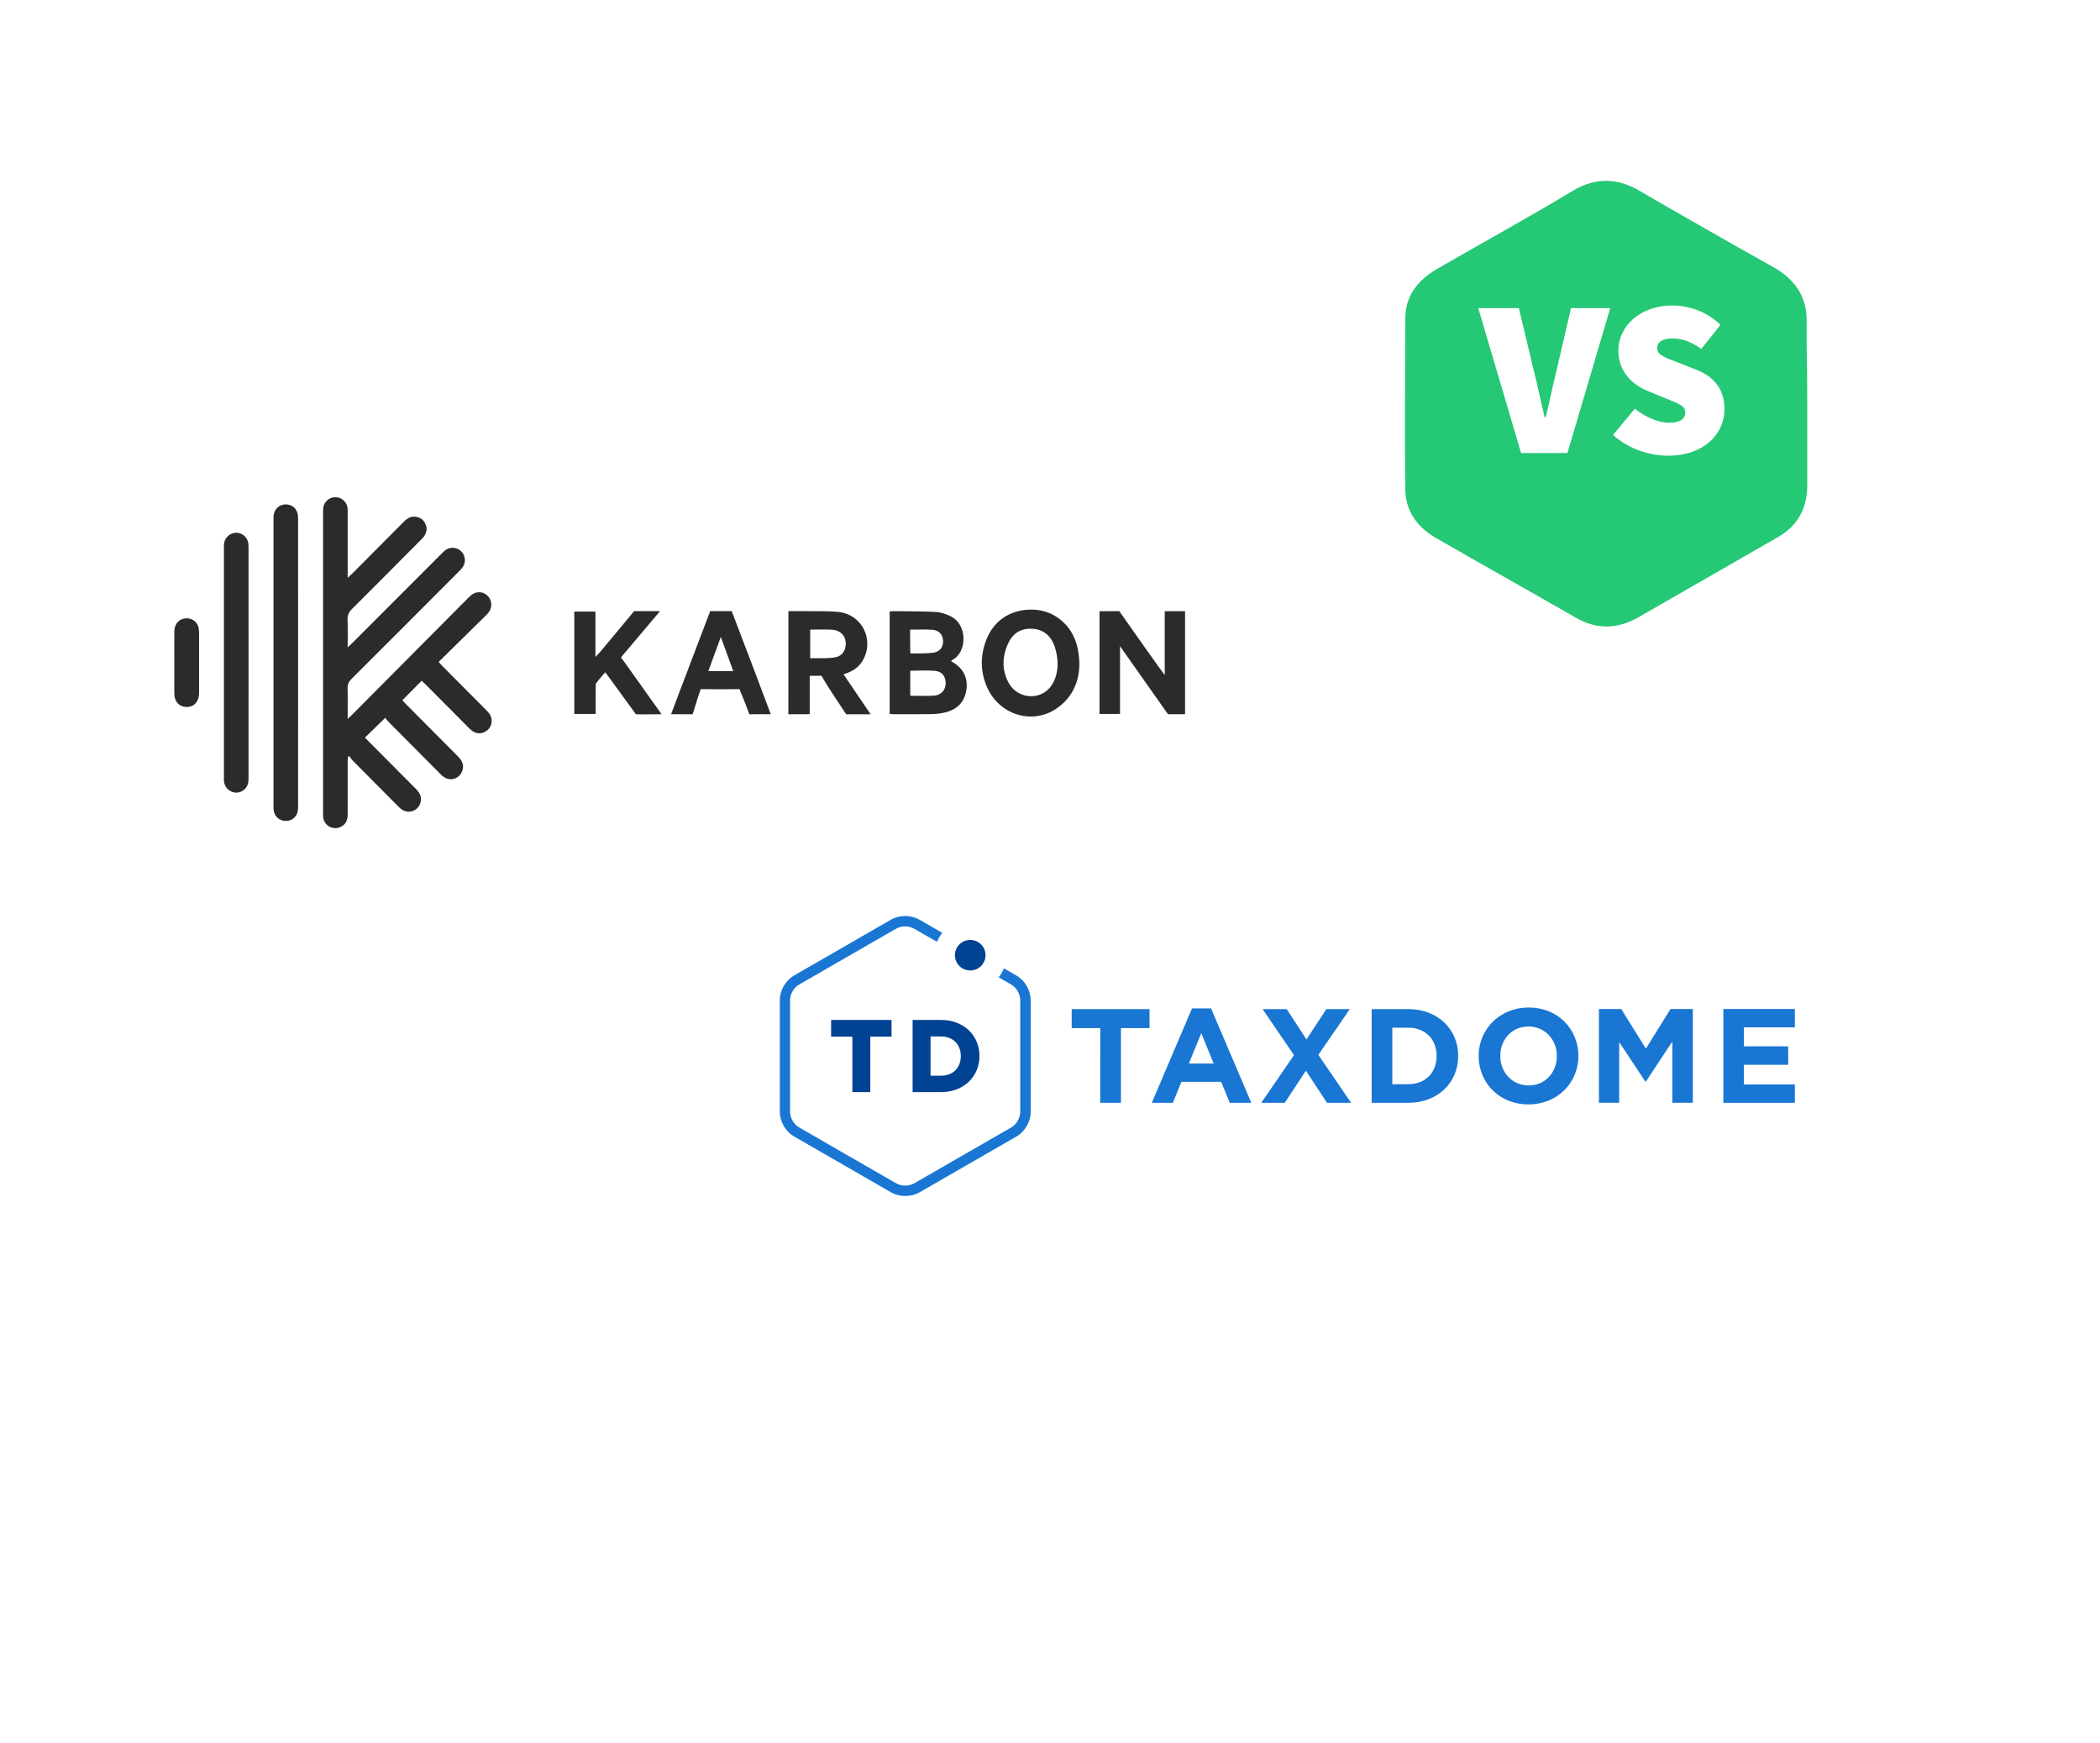 <?xml version="1.0" encoding="UTF-8"?><svg width="482" height="400" viewBox="0 0 482 400" fill="none" xmlns="http://www.w3.org/2000/svg">
<g opacity="0.2">
<path d="M199.591 390.972L199.591 390.972C178.608 378.897 157.475 366.898 136.346 354.902L136.344 354.901L136.335 354.896C115.212 342.903 94.092 330.912 73.123 318.844C56.691 308.966 47.148 295.025 47.148 275.749V275.741L47.148 275.732C46.749 242.302 46.882 208.338 47.016 174.451C47.082 157.535 47.148 140.639 47.148 123.838C47.148 103.715 58.116 90.057 75.212 80.137C89.502 71.886 103.915 63.703 118.339 55.514C145.017 40.368 171.736 25.198 197.809 9.522C217.112 -1.809 236.635 -0.927 255.098 10.131L255.106 10.136L255.114 10.14C295.578 33.677 335.742 56.603 376.207 79.223C385.935 84.937 393.22 91.728 397.936 99.905C402.65 108.077 404.855 117.731 404.267 129.268L404.265 129.304V129.34C404.265 140.854 404.412 152.592 404.561 164.433L404.565 164.776C404.715 176.736 404.865 188.801 404.865 200.864V272.998C404.865 293.319 396.707 308.417 379.798 318.228C358.883 330.264 337.819 342.376 316.754 354.488L316.562 354.599C295.436 366.747 274.309 378.894 253.333 390.966C235.456 400.825 217.707 401.402 199.591 390.972Z" stroke="white" stroke-width="2.842"/>
</g>
<g opacity="0.4">
<path d="M205.399 352.557L205.399 352.557C188.376 342.761 171.233 333.028 154.099 323.299L154.095 323.297C136.965 313.571 119.843 303.85 102.843 294.067C89.937 286.303 82.611 275.502 82.611 260.573V260.556L82.611 260.539C82.287 233.439 82.395 205.917 82.503 178.443C82.557 164.72 82.611 151.01 82.611 137.369C82.611 121.834 91.004 111.237 104.527 103.389C116.094 96.711 127.771 90.081 139.465 83.442C161.112 71.152 182.815 58.831 203.974 46.109C219.061 37.256 234.229 37.929 248.705 46.6L248.721 46.609L248.736 46.618C281.556 65.709 314.134 84.304 346.955 102.651C354.651 107.175 360.313 112.488 363.955 118.803C367.592 125.108 369.328 132.605 368.865 141.687L368.862 141.759V141.831C368.862 151.179 368.981 160.706 369.101 170.304L369.105 170.592C369.227 180.293 369.348 190.068 369.348 199.839V258.342C369.348 274.267 363.012 285.928 349.867 293.559C332.867 303.341 315.746 313.186 298.624 323.031L298.579 323.057C281.45 332.907 264.32 342.756 247.311 352.544C233.295 360.269 219.536 360.695 205.399 352.557Z" stroke="white" stroke-width="5.685"/>
</g>
<g opacity="0.6">
<path d="M212.769 307.663L212.769 307.662C200.367 300.525 187.878 293.435 175.407 286.354L175.393 286.346C162.929 279.269 150.481 272.202 138.124 265.091C129.623 259.968 125.172 253.183 125.172 243.817V243.783L125.172 243.749C124.936 224.044 125.015 204.055 125.093 184.067C125.133 174.068 125.172 164.069 125.172 154.106C125.172 144.474 130.212 137.781 139.327 132.491C147.699 127.657 156.177 122.844 164.68 118.016C180.466 109.054 196.338 100.043 211.774 90.762C221.542 85.037 231.167 85.437 240.642 91.112L240.673 91.131L240.705 91.149C264.608 105.053 288.336 118.597 312.242 131.961C317.431 135.017 321.026 138.472 323.288 142.393C325.537 146.293 326.691 151.04 326.384 157.065L326.377 157.21V157.355C326.377 164.183 326.464 171.14 326.552 178.12L326.554 178.342C326.643 185.409 326.731 192.504 326.731 199.593V242.192C326.731 252.608 322.713 259.852 314.347 264.709C301.963 271.835 289.491 279.006 277.019 286.178L277.014 286.181L276.962 286.211C264.516 293.367 252.07 300.524 239.712 307.636C230.537 312.683 221.876 312.905 212.769 307.663Z" stroke="white" stroke-width="11.369"/>
</g>
<rect x="180.414" y="204.562" width="232.973" height="68.187" fill="#D9D9D9"/>
<rect x="40" y="114" width="233" height="76" fill="#D9D9D9"/>
<rect x="0.072" y="78" width="312.525" height="147.739" rx="73.87" transform="rotate(0.028 0.072 78)" fill="white"/>
<g filter="url(#filter0_d_172_48248)">
<rect x="139.285" y="169.047" width="312.525" height="147.739" rx="73.87" transform="rotate(0.028 139.285 169.047)" fill="white"/>
</g>
<path fill-rule="evenodd" clip-rule="evenodd" d="M277.968 231.455H273.593L264.363 253.119H269.199L271.168 248.295H280.288L282.257 253.119H287.207L277.968 231.455ZM275.722 237.14L278.575 244.114H272.869L275.722 237.14Z" fill="#1976D3"/>
<path fill-rule="evenodd" clip-rule="evenodd" d="M296.999 242.182L289.795 231.613H295.34L299.867 238.586L304.427 231.613H309.815L302.591 242.12L310.109 253.121H304.579L299.738 245.749L294.874 253.121H289.486L296.999 242.182Z" fill="#1976D3"/>
<path fill-rule="evenodd" clip-rule="evenodd" d="M323.233 231.611H314.826V253.119H323.233C330.009 253.119 334.693 248.48 334.693 242.365C334.693 236.251 330.009 231.611 323.233 231.611ZM329.735 242.365C329.735 246.236 327.115 248.85 323.235 248.85H319.568V235.881H323.235C327.115 235.881 329.735 238.495 329.735 242.365Z" fill="#1976D3"/>
<path fill-rule="evenodd" clip-rule="evenodd" d="M350.871 231.242C344.219 231.242 339.383 236.251 339.383 242.366C339.383 248.542 344.143 253.49 350.795 253.49C357.448 253.49 362.283 248.542 362.283 242.366C362.283 236.19 357.524 231.242 350.871 231.242ZM350.815 235.604C354.633 235.604 357.343 238.678 357.343 242.363C357.343 246.111 354.695 249.137 350.876 249.137C347.058 249.137 344.348 246.111 344.348 242.363C344.348 238.616 346.996 235.604 350.815 235.604Z" fill="#1976D3"/>
<path fill-rule="evenodd" clip-rule="evenodd" d="M366.99 231.586H372.102L377.77 240.684L383.433 231.586H388.545V253.103H383.833V239.062L377.77 248.246H377.646L371.641 239.176V253.103H366.99V231.586Z" fill="#1976D3"/>
<path fill-rule="evenodd" clip-rule="evenodd" d="M395.555 231.586H411.965V235.798H400.267V240.162H410.433V244.394H400.267V248.915H411.965V253.122H395.555V231.586Z" fill="#1976D3"/>
<path fill-rule="evenodd" clip-rule="evenodd" d="M191.063 234.098H190.764V234.397V237.636V237.935H191.063H195.638V250.368V250.667H195.937H199.456H199.756V250.368V237.935H204.33H204.63V237.636V234.397V234.098H204.33H191.063Z" fill="#004392"/>
<path fill-rule="evenodd" clip-rule="evenodd" d="M209.463 234.098H216.006C221.108 234.098 224.812 237.58 224.812 242.38C224.812 247.181 221.108 250.667 216.006 250.667H209.463V234.098ZM213.58 246.906H216.005V246.896C218.711 246.896 220.527 245.103 220.527 242.404C220.527 239.705 218.711 237.893 216.005 237.893H213.58V246.906Z" fill="#004392"/>
<path fill-rule="evenodd" clip-rule="evenodd" d="M222.69 222.749C224.631 222.749 226.204 221.18 226.204 219.244C226.204 217.308 224.631 215.738 222.69 215.738C220.749 215.738 219.176 217.308 219.176 219.244C219.176 221.18 220.749 222.749 222.69 222.749Z" fill="#004392"/>
<path fill-rule="evenodd" clip-rule="evenodd" d="M252.539 235.977H245.977V231.613H263.842V235.977H257.284V253.121H252.529L252.539 235.977Z" fill="#1976D3"/>
<path fill-rule="evenodd" clip-rule="evenodd" d="M233.213 223.865L230.412 222.252C230.12 222.997 229.72 223.696 229.223 224.325L232.015 225.933C233.345 226.702 234.165 228.118 234.169 229.652V255.106C234.166 256.64 233.345 258.057 232.015 258.825L209.918 271.553C208.584 272.318 206.943 272.318 205.609 271.553L183.512 258.825C182.174 258.062 181.346 256.644 181.339 255.106V229.652C181.343 228.118 182.163 226.702 183.493 225.933L205.59 213.206C206.924 212.44 208.565 212.44 209.899 213.206L215.072 216.17C215.372 215.429 215.78 214.737 216.285 214.116L211.116 211.137C209.042 209.946 206.49 209.946 204.416 211.137L182.319 223.865C180.257 225.066 178.989 227.27 178.99 229.652V255.106C178.994 257.494 180.271 259.698 182.343 260.894L204.44 273.621C206.514 274.81 209.065 274.81 211.14 273.621L233.237 260.894C235.298 259.692 236.565 257.488 236.565 255.106V229.652C236.561 227.265 235.284 225.061 233.213 223.865Z" fill="#1976D3"/>
<g filter="url(#filter1_d_172_48248)">
<path fill-rule="evenodd" clip-rule="evenodd" d="M414.808 86.875V105.32C414.808 110.635 412.66 114.621 408.212 117.2C397.474 123.374 386.583 129.627 375.845 135.801C371.166 138.38 366.487 138.537 361.732 135.801C350.994 129.627 340.103 123.531 329.365 117.356C325.07 114.777 322.539 111.104 322.539 106.023C322.385 93.206 322.539 80.075 322.539 67.18C322.539 61.865 325.453 58.27 329.902 55.69C340.333 49.672 350.994 43.81 361.272 37.636C366.334 34.666 371.473 34.901 376.305 37.792C386.659 43.81 396.937 49.672 407.291 55.456C412.353 58.426 414.961 62.568 414.654 68.586C414.654 74.526 414.808 80.701 414.808 86.875Z" fill="#24C875"/>
</g>
<path d="M349.123 103.98H359.765L369.588 70.725H360.583L357.206 85.255C356.337 88.785 355.672 92.213 354.751 95.795H354.546C353.625 92.213 353.011 88.785 352.09 85.255L348.611 70.725H339.3L349.123 103.98ZM370.227 99.836C373.808 103.06 378.618 104.594 382.813 104.594C391.101 104.594 395.808 99.581 395.808 93.953C395.808 89.348 393.454 86.483 389.31 84.846L385.269 83.26C382.25 82.083 380.357 81.52 380.357 79.934C380.357 78.451 381.687 77.683 383.836 77.683C386.292 77.683 388.236 78.502 390.487 80.088L394.887 74.562C391.817 71.544 387.622 70.112 383.836 70.112C376.571 70.112 371.455 74.767 371.455 80.446C371.455 85.255 374.576 88.274 378.157 89.706L382.301 91.446C385.115 92.571 386.803 93.083 386.803 94.669C386.803 96.153 385.678 97.022 383.018 97.022C380.562 97.022 377.594 95.692 375.241 93.799L370.227 99.836Z" fill="white"/>
<g clip-path="url(#clip0_172_48248)">
<path d="M96.779 156.242C95.287 157.751 93.847 159.209 92.333 160.741C92.613 161.031 92.927 161.362 93.248 161.685C97.176 165.637 101.102 169.591 105.036 173.537C105.912 174.415 106.537 175.36 106.182 176.682C105.633 178.733 103.342 179.516 101.68 178.202C101.351 177.942 101.06 177.631 100.763 177.332C96.891 173.443 93.019 169.554 89.154 165.658C88.861 165.362 88.622 165.011 88.416 164.758C86.82 166.316 85.344 167.756 83.766 169.296C84.043 169.583 84.349 169.908 84.663 170.224C88.264 173.846 91.862 177.472 95.473 181.084C96.294 181.905 96.817 182.806 96.56 184.015C96.132 186.027 93.938 186.946 92.232 185.805C91.851 185.55 91.522 185.209 91.196 184.881C87.799 181.473 84.405 178.062 81.02 174.641C80.697 174.314 80.448 173.913 80.165 173.547C80.068 173.597 79.971 173.648 79.874 173.699C79.849 173.998 79.803 174.297 79.803 174.596C79.798 178.733 79.808 182.87 79.794 187.007C79.79 188.493 79.177 189.417 77.965 189.886C76.283 190.538 74.421 189.445 74.193 187.655C74.14 187.238 74.154 186.812 74.154 186.39C74.152 163.511 74.152 140.632 74.154 117.753C74.154 117.373 74.145 116.991 74.185 116.614C74.337 115.211 75.515 114.141 76.913 114.114C78.364 114.086 79.617 115.172 79.773 116.618C79.818 117.036 79.798 117.461 79.799 117.883C79.8 122.315 79.799 126.748 79.799 131.18C79.799 131.592 79.799 132.004 79.799 132.614C80.228 132.224 80.538 131.964 80.823 131.678C84.756 127.731 88.688 123.783 92.613 119.828C93.249 119.187 93.902 118.618 94.874 118.586C96.03 118.548 96.933 118.977 97.509 119.993C98.081 121 98.037 122.022 97.41 122.982C97.136 123.4 96.756 123.753 96.4 124.112C91.194 129.352 85.998 134.603 80.755 139.808C80.032 140.527 79.742 141.233 79.778 142.237C79.851 144.26 79.799 146.288 79.799 148.588C80.246 148.171 80.561 147.893 80.857 147.596C87.63 140.817 94.399 134.036 101.171 127.257C101.499 126.928 101.818 126.583 102.185 126.304C103.292 125.463 104.769 125.546 105.782 126.474C106.81 127.415 107.017 128.999 106.214 130.156C105.904 130.602 105.501 130.988 105.115 131.375C96.976 139.534 88.842 147.697 80.676 155.828C80.017 156.484 79.755 157.124 79.78 158.036C79.84 160.258 79.799 162.482 79.799 165.025C80.312 164.531 80.634 164.232 80.943 163.921C89.692 155.119 98.439 146.316 107.189 137.514C107.516 137.185 107.835 136.841 108.201 136.56C109.382 135.654 110.852 135.732 111.893 136.726C112.932 137.718 113.067 139.355 112.183 140.525C111.93 140.86 111.622 141.155 111.322 141.451C107.805 144.918 104.285 148.382 100.692 151.919C101.041 152.317 101.264 152.599 101.516 152.853C104.906 156.269 108.293 159.687 111.699 163.086C112.422 163.808 112.926 164.608 112.841 165.648C112.751 166.735 112.187 167.557 111.194 168.029C110.189 168.507 109.217 168.367 108.33 167.722C107.992 167.475 107.699 167.163 107.402 166.864C104.156 163.603 100.914 160.339 97.668 157.078C97.376 156.784 97.065 156.51 96.779 156.242Z" fill="#2B2B2B"/>
<path d="M68.419 152.228C68.419 162.991 68.419 173.754 68.418 184.517C68.418 184.939 68.43 185.363 68.4 185.783C68.287 187.345 67.099 188.445 65.564 188.427C64.088 188.41 62.922 187.33 62.796 185.841C62.761 185.422 62.776 184.998 62.776 184.576C62.775 162.922 62.775 141.269 62.775 119.616C62.775 119.236 62.765 118.855 62.788 118.477C62.887 116.906 64.045 115.785 65.57 115.77C67.104 115.755 68.288 116.856 68.4 118.419C68.43 118.839 68.418 119.263 68.418 119.685C68.419 130.532 68.419 141.38 68.419 152.228Z" fill="#2B2B2B"/>
<path d="M57.047 152.167C57.047 160.776 57.047 169.385 57.045 177.993C57.045 178.457 57.056 178.924 57.01 179.384C56.861 180.85 55.629 181.952 54.192 181.932C52.815 181.912 51.6 180.834 51.422 179.445C51.374 179.071 51.395 178.687 51.395 178.307C51.394 160.836 51.394 143.365 51.395 125.894C51.395 125.514 51.374 125.13 51.422 124.756C51.601 123.367 52.816 122.29 54.195 122.272C55.632 122.253 56.862 123.355 57.01 124.822C57.056 125.282 57.045 125.749 57.045 126.213C57.047 134.864 57.047 143.515 57.047 152.167Z" fill="#2B2B2B"/>
<path d="M252.366 140.277C253.785 140.277 256.368 140.286 256.892 140.26C259.492 143.945 266.352 153.723 267.331 154.94C267.331 154.535 267.333 153.952 267.333 153.546C267.333 149.496 267.332 144.34 267.336 140.289C269.152 140.274 270.777 140.275 271.999 140.275C271.999 148.197 271.999 155.989 271.999 163.923C270.842 163.923 268.667 163.944 268.073 163.923C264.863 159.43 257.516 148.896 257.074 148.314C257.074 153.678 257.074 158.74 257.074 163.862C255.44 163.862 253.941 163.862 252.366 163.862C252.366 156.034 252.366 148.247 252.366 140.277Z" fill="#2B2B2B"/>
<path d="M204.2 163.861C204.2 156.022 204.2 148.228 204.2 140.351C204.518 140.326 204.843 140.276 205.167 140.28C208.373 140.319 211.584 140.288 214.783 140.457C215.921 140.517 217.098 140.93 218.143 141.424C222.178 143.334 221.989 149.8 218.541 151.49C218.469 151.525 218.417 151.6 218.282 151.725C218.415 151.815 218.524 151.901 218.644 151.97C221.085 153.382 222.207 155.618 221.812 158.313C221.405 161.09 219.753 162.783 217.105 163.477C216.015 163.762 214.858 163.885 213.728 163.907C210.732 163.964 207.735 163.927 204.738 163.923C204.577 163.923 204.416 163.887 204.2 163.861ZM208.926 159.693C210.795 159.693 212.558 159.773 214.311 159.671C215.979 159.573 216.994 158.457 217.05 156.921C217.105 155.367 216.285 154.142 214.697 153.99C212.798 153.808 210.868 153.947 208.926 153.947C208.926 155.862 208.926 157.707 208.926 159.693ZM208.901 144.517C208.901 146.21 208.885 147.838 208.923 149.464C208.928 149.65 208.926 149.545 208.969 149.985C210.52 149.977 212.527 150.008 214.064 149.833C215.683 149.648 216.491 148.612 216.452 147.112C216.413 145.633 215.519 144.641 213.892 144.539C212.271 144.437 210.638 144.517 208.901 144.517Z" fill="#2B2B2B"/>
<path d="M185.851 155.117C185.851 158.12 185.851 160.942 185.851 163.922C184.376 163.922 181.833 163.924 180.949 163.942C180.955 163.689 180.957 148.599 180.957 141.634C180.957 141.423 180.966 140.483 180.949 140.273C181.694 140.265 181.149 140.258 181.694 140.265C183.34 140.288 184.987 140.253 186.633 140.279C188.572 140.309 190.525 140.249 192.447 140.456C197.867 141.039 200.749 146.836 198.041 151.572C197.083 153.246 195.572 154.176 193.599 154.759C195.639 157.766 197.782 160.927 199.828 163.942C198.429 163.936 196.015 163.936 194.221 163.942C193.164 162.367 190.12 157.782 189.159 156.15C188.651 155.288 189.298 156.384 188.561 155.096C188.194 155.097 186.369 155.117 185.851 155.117ZM185.96 144.516C185.96 146.772 185.96 148.895 185.96 151.072C187.222 151.072 188.399 151.101 189.573 151.061C190.367 151.034 191.178 150.993 191.945 150.807C192.997 150.553 193.709 149.831 193.981 148.768C194.564 146.498 193.284 144.671 190.934 144.534C189.302 144.438 187.661 144.516 185.96 144.516Z" fill="#2B2B2B"/>
<path d="M247.154 156.384C246.389 158.819 244.957 160.943 242.519 162.609C236.785 166.526 229.168 163.954 226.474 157.553C224.924 153.872 224.985 150.1 226.578 146.387C228.468 141.981 232.569 139.631 237.577 139.953C242.07 140.243 245.907 143.437 247.163 148.045C247.305 148.567 247.409 149.1 247.497 149.637C247.865 151.885 247.838 154.211 247.154 156.384ZM242.205 155.612C242.949 153.557 242.87 151.3 242.302 149.19C242.176 148.72 242.029 148.26 241.843 147.816C240.921 145.623 239.156 144.376 236.733 144.299C234.415 144.226 232.602 145.268 231.574 147.317C230.002 150.45 229.869 153.666 231.498 156.707C233.527 160.494 238.919 160.909 241.328 157.352C241.705 156.796 241.987 156.215 242.205 155.612Z" fill="#2B2B2B"/>
<path d="M136.715 163.873C134.983 163.873 133.437 163.873 131.815 163.873C131.815 156.035 131.815 148.251 131.815 140.369C133.37 140.369 134.948 140.369 136.666 140.369C136.666 143.731 136.666 147.117 136.666 150.807C137.152 150.283 137.439 150.001 137.695 149.695C140.106 146.819 143.157 143.172 145.54 140.274C146.371 140.274 149.765 140.274 151.49 140.274C151.14 140.704 145.738 147.108 143.253 150.031C142.801 150.562 142.892 150.466 142.558 150.928C142.593 151.104 142.871 151.332 143.206 151.804C145.793 155.445 151.471 163.376 151.84 163.924C149.862 163.924 147.73 164.007 145.949 163.936C145.383 163.152 145.613 163.464 145.383 163.152C143.433 160.506 141.51 157.84 139.578 155.182C139.381 154.911 139.173 154.647 138.907 154.297C138.225 155.103 137.32 156.136 136.741 156.947C136.729 157.434 136.729 157.434 136.725 157.837C136.703 159.812 136.715 161.788 136.715 163.873Z" fill="#2B2B2B"/>
<path d="M154.031 163.927C154.592 162.432 155.085 161.097 155.593 159.768C157.935 153.637 160.659 146.406 163.004 140.275C164.448 140.267 166.586 140.276 167.951 140.275C169.849 145.18 176.785 163.536 176.908 163.926C175.384 163.926 173.431 163.918 172.005 163.945C171.752 163.307 171.849 163.58 171.701 163.169C171.186 161.744 171.186 161.744 169.728 158.175C167.281 158.215 163.278 158.208 160.83 158.173C160.056 160.285 159.452 162.553 158.97 163.944C157.809 163.925 155.563 163.927 154.031 163.927ZM168.306 154.039C167.327 151.358 166.387 148.783 165.445 146.203L162.573 154.039L168.306 154.039Z" fill="#2B2B2B"/>
<path d="M40.008 152.105C40.009 149.704 39.987 147.303 40.016 144.903C40.038 143.098 41.235 141.899 42.908 141.922C44.292 141.942 45.402 142.888 45.613 144.266C45.683 144.721 45.695 145.188 45.696 145.65C45.702 149.946 45.7 154.243 45.698 158.539C45.698 158.833 45.7 159.129 45.677 159.422C45.539 161.209 44.428 162.303 42.792 162.274C41.177 162.245 40.048 161.065 40.016 159.307C39.986 157.707 40.008 156.106 40.008 154.506C40.008 153.706 40.008 152.905 40.008 152.105Z" fill="#2B2B2B"/>
</g>
<defs>
<filter id="filter0_d_172_48248" x="109.249" y="159.083" width="372.525" height="207.82" filterUnits="userSpaceOnUse" color-interpolation-filters="sRGB">
<feFlood flood-opacity="0" result="BackgroundImageFix"/>
<feColorMatrix in="SourceAlpha" type="matrix" values="0 0 0 0 0 0 0 0 0 0 0 0 0 0 0 0 0 0 127 0" result="hardAlpha"/>
<feOffset dy="20"/>
<feGaussianBlur stdDeviation="15"/>
<feColorMatrix type="matrix" values="0 0 0 0 0.169 0 0 0 0 0.169 0 0 0 0 0.169 0 0 0 0.1 0"/>
<feBlend mode="normal" in2="BackgroundImageFix" result="effect1_dropShadow_172_48248"/>
<feBlend mode="normal" in="SourceGraphic" in2="effect1_dropShadow_172_48248" result="shape"/>
</filter>
<filter id="filter1_d_172_48248" x="306.471" y="25.514" width="124.337" height="134.281" filterUnits="userSpaceOnUse" color-interpolation-filters="sRGB">
<feFlood flood-opacity="0" result="BackgroundImageFix"/>
<feColorMatrix in="SourceAlpha" type="matrix" values="0 0 0 0 0 0 0 0 0 0 0 0 0 0 0 0 0 0 127 0" result="hardAlpha"/>
<feOffset dy="6"/>
<feGaussianBlur stdDeviation="8"/>
<feColorMatrix type="matrix" values="0 0 0 0 0.169 0 0 0 0 0.169 0 0 0 0 0.169 0 0 0 0.16 0"/>
<feBlend mode="normal" in2="BackgroundImageFix" result="effect1_dropShadow_172_48248"/>
<feBlend mode="normal" in="SourceGraphic" in2="effect1_dropShadow_172_48248" result="shape"/>
</filter>
<clipPath id="clip0_172_48248">
<rect width="232" height="75.963" fill="white" transform="translate(40 114.114)"/>
</clipPath>
</defs>
</svg>
